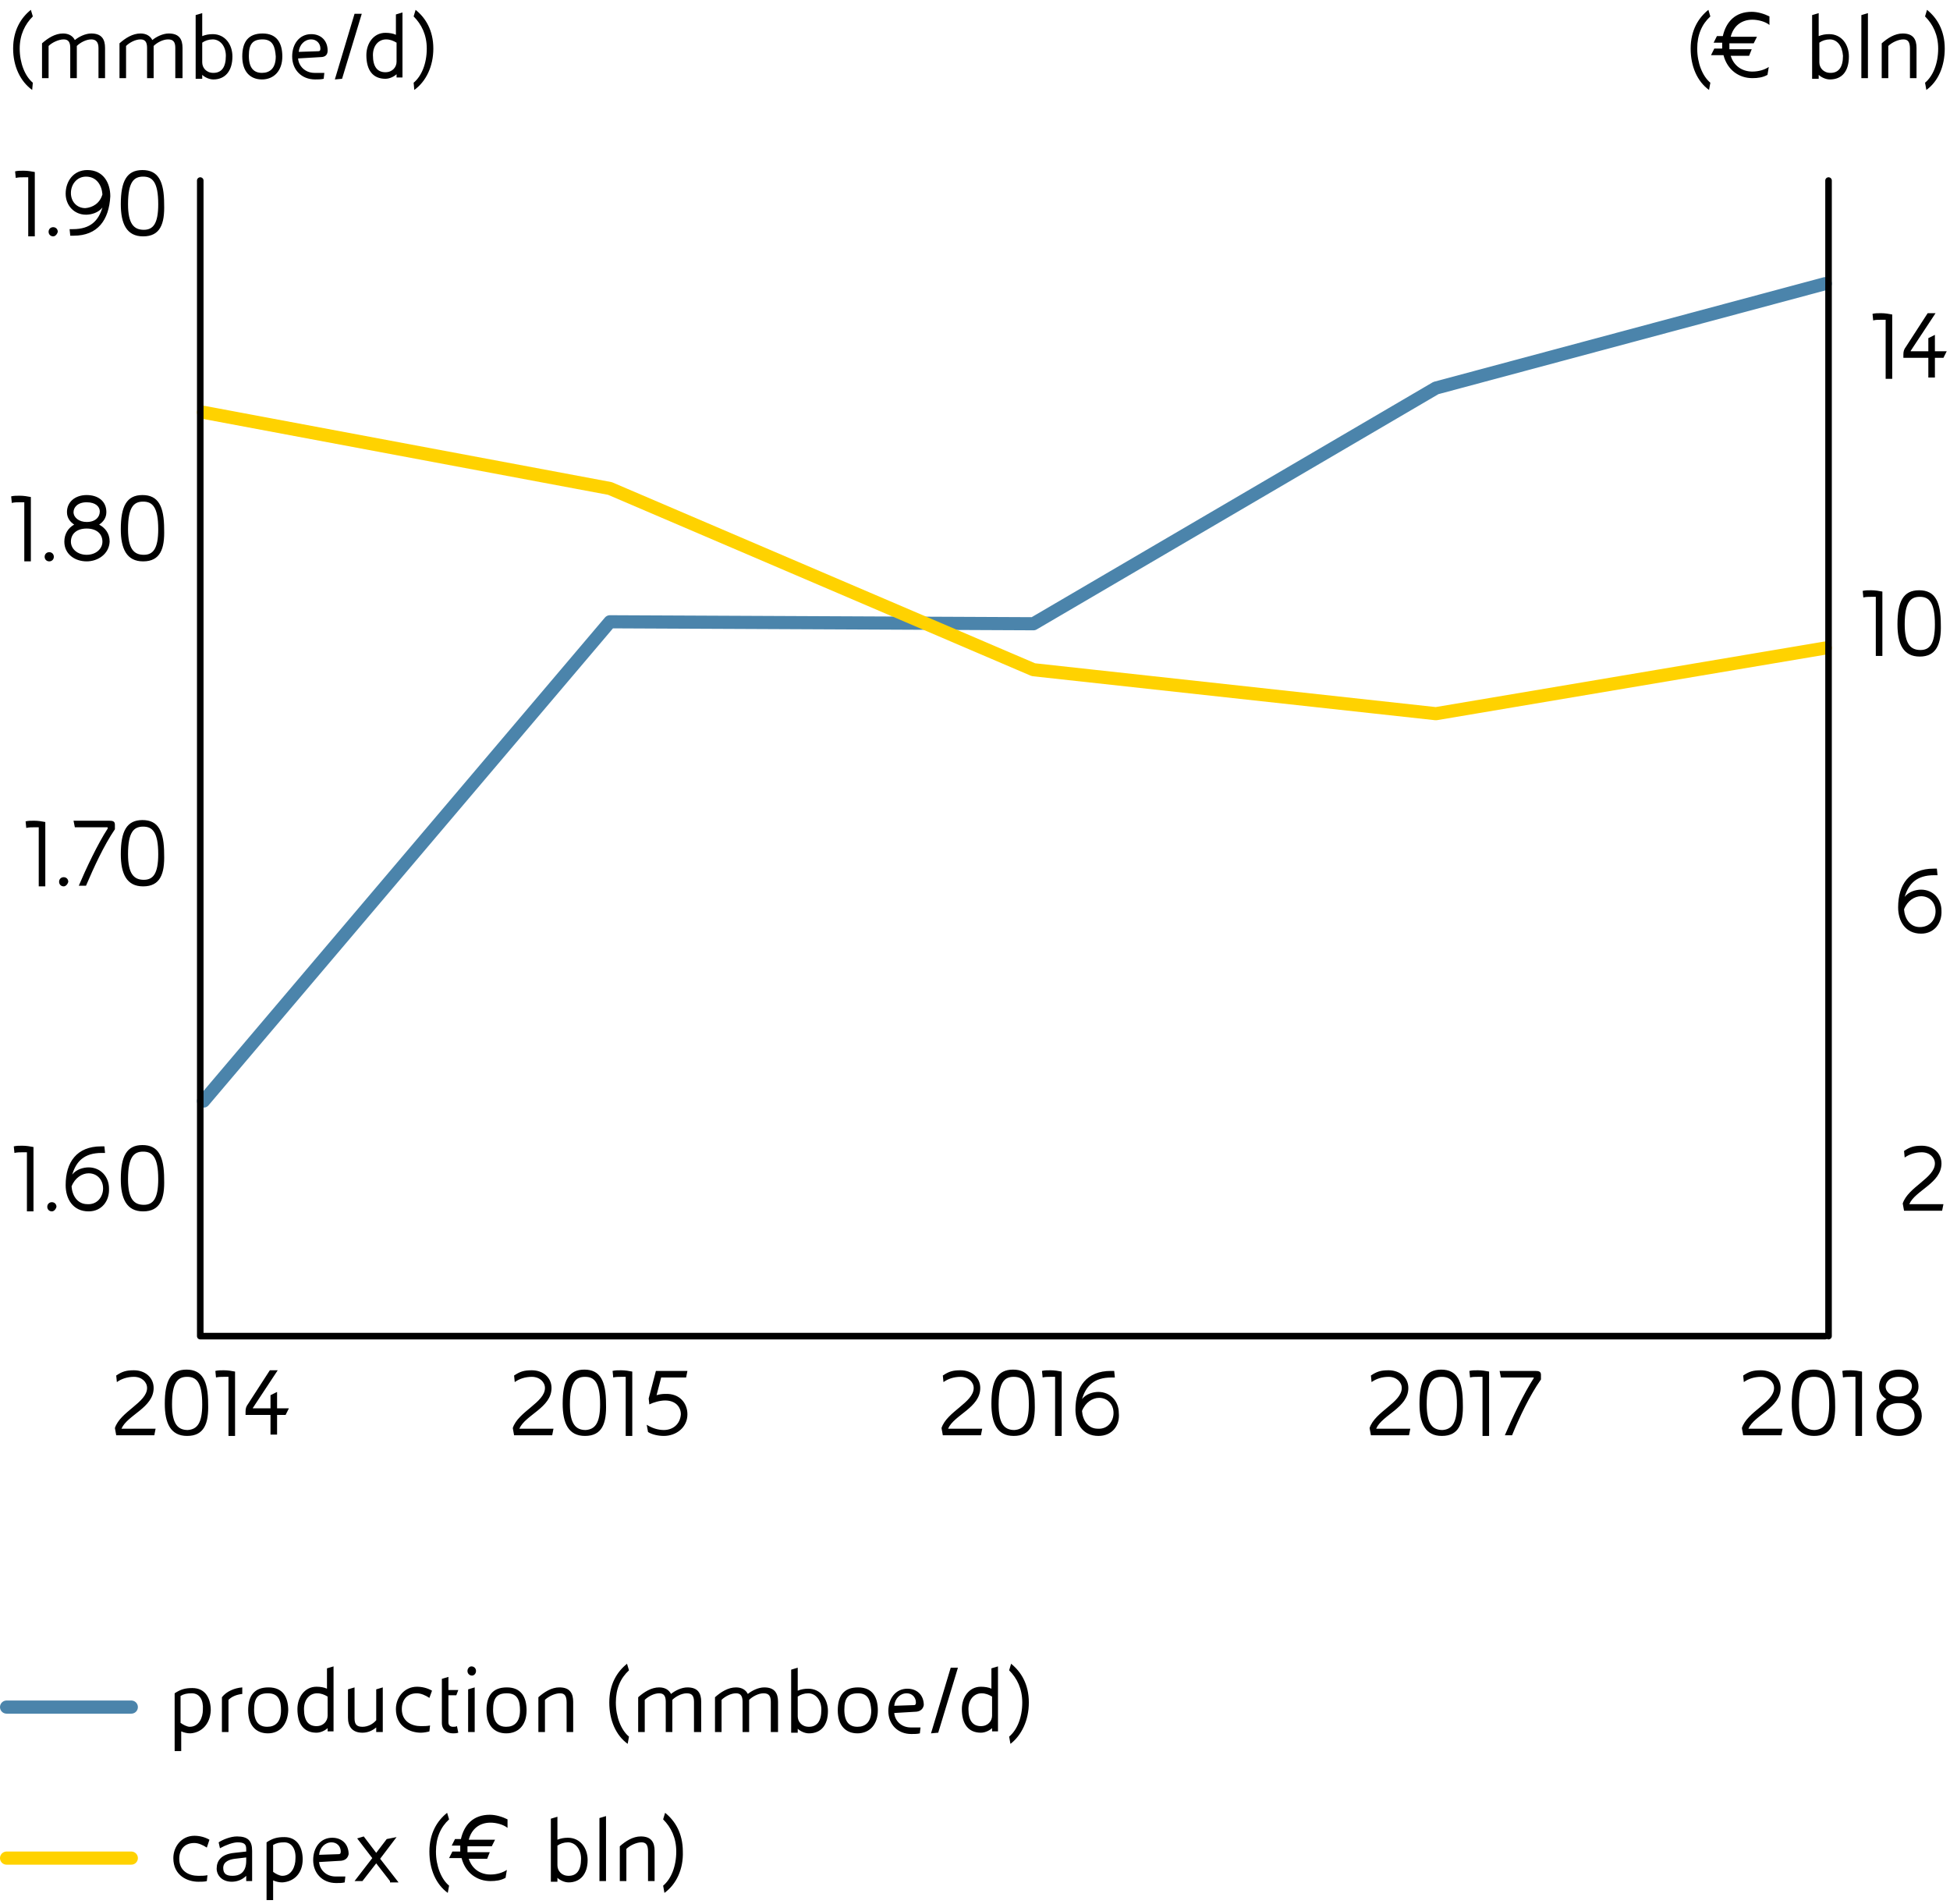<svg xmlns="http://www.w3.org/2000/svg" width="297" height="290" viewBox="0 0 297 290"><style>.st35{stroke:#4b84ab;stroke-width:2}.st35,.st36,.st37{fill:none;stroke-linecap:round;stroke-linejoin:round;stroke-miterlimit:10}.st36{stroke-width:2;stroke:#ffd200}.st37{stroke:#000}.st57{display:inline}</style><g id="Grafik"><path d="M287.2 57.6v-8.9h-.7c-.4 0-.8 0-1.2.1l-.1-1c.4-.1.8-.1 1.3-.1.6 0 1.2.1 1.7.2v9.8h-1zM296 54.5h-1.3v3h-1v-3h-3.8V54c0-.5.1-.8.4-1.2l3.3-5.1h1.2l-3.5 5.3c-.1.2-.3.4-.3.5h2.7v-2l1-.5v2.5h1.8l-.5 1zM285.7 99.8v-8.9h-.7c-.4 0-.8 0-1.2.1l-.1-1c.4-.1.8-.1 1.3-.1.6 0 1.2.1 1.7.2v9.8h-1zM292.4 100c-2.5 0-3.4-1.9-3.4-4.9 0-3.5.9-5.2 3.3-5.2s3.3 1.7 3.3 5.2c.1 3-.7 4.9-3.2 4.9zm2.3-4.9c0-3.4-.9-4.2-2.3-4.2s-2.3.8-2.3 4.2c0 3 .9 3.9 2.4 3.9 1.4 0 2.2-.9 2.2-3.9zM292.6 142.2c-2.4 0-3.5-1.9-3.5-4 0-3.5 1.7-5.9 5.4-5.9h.5l.1 1h-.5c-2.7 0-3.9 1.3-4.5 3.3.6-.8 1.7-1.1 2.5-1.1 1.8 0 3.1 1.4 3.1 3.2.1 1.9-1.1 3.5-3.1 3.5zm2.2-3.4c0-1.3-.9-2.3-2.2-2.3-1 0-2.1.7-2.6 2 .1 1.4.9 2.7 2.4 2.7s2.4-1.1 2.4-2.4zM295.8 184.4H290l-.2-1.1c.8-2.5 4.9-3.9 4.9-6.1 0-.9-.8-1.7-2-1.7-1 0-1.9.3-2.6.8l-.1-1c.9-.6 1.5-.8 2.7-.8 1.7 0 3 1.1 3 2.7 0 3-4 4.1-4.9 6.2h5.2l-.2 1zM23.5 218.6h-5.8l-.2-1.1c.8-2.5 4.9-3.9 4.9-6.1 0-.9-.8-1.7-2-1.7-1 0-1.9.3-2.6.8l-.1-1c.9-.6 1.5-.8 2.7-.8 1.7 0 3 1.1 3 2.7 0 3-4 4.1-4.9 6.2h5.2l-.2 1zM28.5 218.7c-2.5 0-3.4-1.9-3.4-4.9 0-3.5.9-5.2 3.3-5.2s3.3 1.7 3.3 5.2c.1 3-.6 4.9-3.2 4.9zm2.3-4.8c0-3.4-.9-4.2-2.3-4.2s-2.3.8-2.3 4.2c0 3 .9 3.9 2.4 3.9 1.4-.1 2.2-1 2.2-3.9zM34.8 218.6v-8.9h-.7c-.4 0-.8 0-1.2.1l-.1-1c.4-.1.8-.1 1.3-.1.6 0 1.2.1 1.7.2v9.8h-1zM43.5 215.5h-1.3v3h-1v-3h-3.8v-.5c0-.5.1-.8.4-1.2l3.3-5.1h1.2l-3.5 5.3c-.1.2-.3.4-.3.5h2.7v-2l1-.5v2.5H44l-.5 1zM84.1 218.6h-5.8l-.2-1.1c.8-2.5 4.9-3.9 4.9-6.1 0-.9-.8-1.7-2-1.7-1 0-1.9.3-2.6.8l-.1-1c.9-.6 1.5-.8 2.7-.8 1.7 0 3 1.1 3 2.7 0 3-4 4.1-4.9 6.2h5.2l-.2 1zM89.1 218.7c-2.5 0-3.4-1.9-3.4-4.9 0-3.5.9-5.2 3.3-5.2s3.3 1.7 3.3 5.2c.1 3-.6 4.9-3.2 4.9zm2.3-4.8c0-3.4-.9-4.2-2.3-4.2s-2.3.8-2.3 4.2c0 3 .9 3.9 2.4 3.9 1.4-.1 2.2-1 2.2-3.9zM95.3 218.6v-8.9h-.7c-.4 0-.8 0-1.2.1l-.1-1c.4-.1.8-.1 1.3-.1.6 0 1.2.1 1.7.2v9.8h-1zM104.7 215.4c0 2-1.7 3.3-3.6 3.3-.8 0-1.8-.2-2.4-.6l-.2-1.1c.8.5 1.7.8 2.6.8 1.4 0 2.5-.9 2.6-2.4 0-1.1-.8-2.1-2.4-2.1-.8 0-1.8.3-2.4.6l-.1-.9 1.1-4.2h4.8l-.2 1h-3.8l-.7 2.7c.3-.1.8-.2 1.3-.2 2.3-.1 3.4 1.5 3.4 3.1zM149.4 218.6h-5.8l-.2-1.1c.8-2.5 4.9-3.9 4.9-6.1 0-.9-.8-1.7-2-1.7-1 0-1.9.3-2.6.8l-.1-1c.9-.6 1.5-.8 2.7-.8 1.7 0 3 1.1 3 2.7 0 3-4 4.1-4.9 6.2h5.2l-.2 1zM154.4 218.7c-2.5 0-3.4-1.9-3.4-4.9 0-3.5.9-5.2 3.3-5.2s3.3 1.7 3.3 5.2c.1 3-.6 4.9-3.2 4.9zm2.3-4.8c0-3.4-.9-4.2-2.3-4.2s-2.3.8-2.3 4.2c0 3 .9 3.9 2.4 3.9 1.4-.1 2.2-1 2.2-3.9zM160.7 218.6v-8.9h-.7c-.4 0-.8 0-1.2.1l-.1-1c.4-.1.8-.1 1.3-.1.6 0 1.2.1 1.7.2v9.8h-1zM167.3 218.7c-2.4 0-3.5-1.9-3.5-4 0-3.5 1.7-5.9 5.4-5.9h.5l.1 1h-.5c-2.7 0-3.9 1.3-4.5 3.3.6-.8 1.7-1.1 2.5-1.1 1.8 0 3.1 1.4 3.1 3.2.2 1.9-1 3.5-3.1 3.5zm2.3-3.5c0-1.3-.9-2.3-2.2-2.3-1 0-2.1.7-2.6 2 .1 1.4.9 2.7 2.4 2.7 1.5.1 2.4-1.1 2.4-2.4z"/><g><path d="M214.6 218.6h-5.8l-.2-1.1c.8-2.5 4.9-3.9 4.9-6.1 0-.9-.8-1.7-2-1.7-1 0-1.9.3-2.6.8l-.1-1c.9-.6 1.5-.8 2.7-.8 1.7 0 3 1.1 3 2.7 0 3-4 4.1-4.9 6.2h5.2l-.2 1zM219.6 218.7c-2.5 0-3.4-1.9-3.4-4.9 0-3.5.9-5.2 3.3-5.2s3.3 1.7 3.3 5.2c.1 3-.6 4.9-3.2 4.9zm2.3-4.8c0-3.4-.9-4.2-2.3-4.2s-2.3.8-2.3 4.2c0 3 .9 3.9 2.4 3.9 1.4-.1 2.2-1 2.2-3.9zM225.8 218.6v-8.9h-.7c-.4 0-.8 0-1.2.1l-.1-1c.4-.1.8-.1 1.3-.1.6 0 1.2.1 1.7.2v9.8h-1zM230.3 218.6h-1.1c1.1-2.6 2.9-6.4 4.4-8.7v-.1h-5l-.2-1h5.4c.6 0 .9.1.9.6v.7c-1.7 2.4-3.3 5.8-4.4 8.5z"/></g><g><path d="M271.3 218.6h-5.8l-.2-1.1c.8-2.5 4.9-3.9 4.9-6.1 0-.9-.8-1.7-2-1.7-1 0-1.9.3-2.6.8l-.1-1c.9-.6 1.5-.8 2.7-.8 1.7 0 3 1.1 3 2.7 0 3-4 4.1-4.9 6.2h5.2l-.2 1zM276.3 218.7c-2.5 0-3.4-1.9-3.4-4.9 0-3.5.9-5.2 3.3-5.2s3.3 1.7 3.3 5.2c.1 3-.6 4.9-3.2 4.9zm2.3-4.8c0-3.4-.9-4.2-2.3-4.2s-2.3.8-2.3 4.2c0 3 .9 3.9 2.4 3.9 1.4-.1 2.2-1 2.2-3.9zM282.6 218.6v-8.9h-.7c-.4 0-.8 0-1.2.1l-.1-1c.4-.1.8-.1 1.3-.1.6 0 1.2.1 1.7.2v9.8h-1zM289.2 218.7c-1.8 0-3.4-1.1-3.4-3 0-1.2.6-2.1 1.5-2.6-.6-.4-1.1-1-1.1-1.9 0-1.6 1.3-2.6 3-2.6s3 .9 3 2.6c0 .9-.5 1.5-1.1 1.9.9.5 1.6 1.3 1.6 2.6-.1 1.9-1.8 3-3.5 3zm0-5c-1.5 0-2.4.8-2.4 2 0 1.1 1 2 2.4 2s2.4-.9 2.4-2c0-1.2-.9-2-2.4-2zm2-2.6c0-.7-.6-1.4-2-1.4s-2 .8-2 1.5c0 .8.8 1.5 2 1.5 1.4 0 2-.8 2-1.6z"/></g><path class="st35" d="M20 260H1"/><path class="st36" d="M20 283H1"/><path class="st35" d="M278 43.2l-59.3 15.9L157.4 95l-64.5-.3-61.9 73"/><path class="st36" d="M31 62.8l61.9 11.6 64.5 27.6 61.3 6.7 59.3-10"/><path class="st37" d="M30.5 203.5H278M30.5 203.5v-176M278.5 203.5v-176"/></g><g id="EN"><path d="M29 264c-.5 0-.9-.1-1.4-.3v3h-1v-8.8c.9-.6 1.6-.8 2.7-.8 2 0 2.8 1.6 2.8 3.4-.1 2.2-1.5 3.4-3.1 3.5zm.2-6.1c-.7 0-1.2.1-1.7.4v4.1c.4.3 1 .6 1.4.6 1.4 0 2-1.4 2-2.6.1-1.5-.5-2.5-1.7-2.5zM36.9 258c-.9.1-1.6.4-2.1.9v4.9h-1v-5.3c.7-.9 1.9-1.4 3.1-1.5v1zM40.8 264c-1.8 0-3-1.2-3-3.5 0-2.2.9-3.5 3.1-3.5s3 1.5 3 3.5c-.1 2.2-1.3 3.5-3.1 3.5zm0-6.1c-1.5 0-2.1.7-2.1 2.5 0 1.9.8 2.6 2 2.6s2.1-.7 2.1-2.5c0-1.4-.3-2.6-2-2.6zM49.9 263.8v-.6c-.3.3-1 .7-1.7.7-1.9 0-2.9-1.3-2.9-3.6 0-1.8 1.1-3.4 2.9-3.4.6 0 1.2.1 1.6.3v-3.1l1-.3v9.9h-.9zm0-5.4c-.5-.3-1-.5-1.6-.5-1.1 0-2 .9-2 2.4 0 1.8.7 2.6 1.9 2.6 1.1 0 1.7-.8 1.7-1.6v-2.9zM57.3 263.8v-.7c-.6.5-1.3.8-2.1.8-1.6 0-2.2-1-2.2-2.3v-4.3l1-.3v4.7c0 .9.3 1.3 1.2 1.3.8 0 1.6-.4 2.1-1v-4.7l1-.3v6.8h-1zM65.4 258.6c-.6-.4-1.3-.7-1.9-.7-1.5 0-2.3 1-2.3 2.4 0 1.9 1.5 2.6 2.9 2.6.4 0 1 0 1.4-.1l-.1.9c-.3.1-.9.2-1.3.2-1.6 0-3.8-.9-3.8-3.6 0-1.8 1.3-3.4 3.2-3.4.8 0 1.6.2 2.3.6l-.4 1.1zM69.5 258.2h-1.2v4.1c0 .5.3.7.7.7.2 0 .4 0 .6-.1l.2 1c-.3.1-.6.1-.8.1-.9 0-1.7-.5-1.7-1.6v-6.7l1-.3v2h1.5l-.3.8zM71.9 255.2c-.4 0-.7-.3-.7-.7 0-.4.3-.7.6-.7.4 0 .7.3.7.7 0 .4-.3.7-.6.7zm-.6 8.6v-6.5l1-.3v6.8h-1zM77.1 264c-1.8 0-3-1.2-3-3.5 0-2.2.9-3.5 3.1-3.5s3 1.5 3 3.5c0 2.2-1.2 3.5-3.1 3.5zm.1-6.1c-1.5 0-2.1.7-2.1 2.5 0 1.9.8 2.6 2 2.6s2.1-.7 2.1-2.5c0-1.4-.3-2.6-2-2.6zM86.3 263.8v-4.5c0-1-.3-1.4-1-1.4-.8 0-1.8.5-2.3 1v4.9h-1v-5.3c.9-.8 2-1.5 3.2-1.5 1.6 0 2.1.9 2.1 2.2v4.6h-1zM95.6 265.6c-1.8-1.3-2.8-3.6-2.8-6.3 0-2.8 1.2-4.7 2.7-5.9l.3 1c-1.3 1.2-2 2.8-2 4.9 0 2.2.8 4.2 2 5.2l-.2 1.1zM105.7 263.8v-4.6c0-.9-.3-1.3-1.1-1.3s-1.7.5-2.2 1V263.8h-1v-4.6c0-.9-.3-1.3-1-1.3-.8 0-1.7.5-2.2 1v4.9h-1v-5.3c.9-.8 2-1.5 3.2-1.5.9 0 1.5.4 1.8 1 .6-.5 1.6-1 2.5-1 1.6 0 2.1.9 2.1 2.2v4.6h-1.1zM117.4 263.8v-4.6c0-.9-.3-1.3-1.1-1.3s-1.7.5-2.2 1V263.8h-1v-4.6c0-.9-.3-1.3-1-1.3-.8 0-1.7.5-2.2 1v4.9h-1v-5.3c.9-.8 2-1.5 3.2-1.5.9 0 1.5.4 1.8 1 .6-.5 1.6-1 2.5-1 1.6 0 2.1.9 2.1 2.2v4.6h-1.1zM123.2 264c-.7 0-1.4-.4-1.7-.7v.6h-1v-9.6l1-.3v3.5c.5-.2 1-.3 1.6-.3 1.9 0 3 1.6 3 3.4 0 2.1-1 3.4-2.9 3.4zm-.1-6.1c-.6 0-1.2.2-1.6.5v3c0 .8.6 1.6 1.7 1.6 1.2 0 1.9-.8 1.9-2.6 0-1.5-.9-2.5-2-2.5zM130.6 264c-1.8 0-3-1.2-3-3.5 0-2.2.9-3.5 3.1-3.5s3 1.5 3 3.5c0 2.2-1.3 3.5-3.1 3.5zm.1-6.1c-1.5 0-2.1.7-2.1 2.5 0 1.9.8 2.6 2 2.6s2.1-.7 2.1-2.5c-.1-1.4-.4-2.6-2-2.6zM139.6 260.7l-3.4.2c.1 1.2 1.1 2.2 2.5 2.2h1.5l-.1.9c-.4.1-.8.1-1.3.1-2.1 0-3.5-1.5-3.5-3.5 0-1.9 1.1-3.4 2.9-3.4 1.5 0 2.5 1 2.5 2.5-.1.5-.4.9-1.1 1zm-.1-1.4c0-.8-.6-1.4-1.4-1.4-1 0-1.8.8-1.9 1.9l3-.1c.2 0 .3-.1.3-.4zM142.9 263.9l-1.1.1 3-10h1.1l-3 9.9zM151.1 263.8v-.6c-.3.3-1 .7-1.7.7-1.9 0-2.9-1.3-2.9-3.6 0-1.8 1.1-3.4 2.9-3.4.6 0 1.2.1 1.6.3v-3.1l1-.3v9.9h-.9zm0-5.4c-.5-.3-1-.5-1.6-.5-1.1 0-2 .9-2 2.4 0 1.8.7 2.6 1.9 2.6 1.1 0 1.7-.8 1.7-1.6v-2.9zM153.9 265.6l-.2-1.1c1.2-1 2-2.9 2-5.2 0-2.1-.8-3.7-2-4.9l.3-1c1.5 1.2 2.7 3.1 2.7 5.9 0 2.7-1.1 5-2.8 6.3z"/><g><path d="M260.3 13.7c-1.8-1.3-2.8-3.6-2.8-6.3 0-2.8 1.2-4.7 2.7-5.9l.3 1c-1.3 1.2-2 2.8-2 4.9 0 2.2.8 4.2 2 5.2l-.2 1.1zM269.5 3.8c-.6-.5-1.7-.8-2.6-.8-1.7 0-2.9 1-3.3 2.6h4l-.5 1h-3.7v.9h3.4l-.4 1h-2.8c.5 1.6 1.8 2.4 3.3 2.4 1 0 1.9-.3 2.5-.7l-.2 1.2c-.7.4-1.5.5-2.3.5-2 0-3.8-1.2-4.4-3.5h-1.9l.5-1h1.2v-.5-.4H261l.5-1h.9c.5-2.2 1.9-3.7 4.4-3.7.9 0 1.9.3 2.7.7v1.3zM278.7 12.1c-.7 0-1.4-.4-1.7-.7v.6h-1V2.3l1-.3v3.5c.5-.2 1-.3 1.6-.3 1.9 0 3 1.6 3 3.4 0 2.2-1 3.5-2.9 3.5zm0-6.1c-.6 0-1.2.2-1.6.5v3c0 .8.6 1.6 1.7 1.6 1.2 0 1.9-.8 1.9-2.6-.1-1.5-.9-2.5-2-2.5zM283.5 11.9V2.3l1-.3v9.9h-1zM290.9 11.9V7.4c0-1-.3-1.4-1-1.4-.8 0-1.8.5-2.3 1v4.9h-1V6.6c.9-.8 2-1.5 3.2-1.5 1.6 0 2.1.9 2.1 2.2v4.6h-1zM293.4 13.7l-.2-1.1c1.2-1 2-2.9 2-5.2 0-2.1-.8-3.7-2-4.9l.3-1c1.5 1.2 2.7 3.1 2.7 5.9 0 2.7-1 5-2.8 6.3z"/></g><g><path d="M4.9 13.7C3.1 12.4 2 10.1 2 7.4c0-2.8 1.2-4.7 2.7-5.9l.3 1C3.8 3.7 3 5.3 3 7.4c0 2.2.8 4.2 2 5.2l-.1 1.1zM15 11.9V7.3c0-.9-.4-1.3-1.1-1.3-.8 0-1.7.5-2.2 1V11.9h-1V7.3c0-.9-.3-1.3-1-1.3-.8 0-1.8.5-2.3 1v4.9h-1V6.6c.9-.8 2-1.5 3.2-1.5.9 0 1.5.4 1.8 1 .6-.5 1.6-1 2.5-1 1.6 0 2.1.9 2.1 2.2v4.6h-1zM26.7 11.9V7.3c0-.9-.3-1.3-1.1-1.3s-1.7.5-2.2 1V11.9h-1V7.3c0-.9-.3-1.3-1-1.3-.8 0-1.7.5-2.2 1v4.9h-1V6.6c.9-.8 2-1.5 3.2-1.5.9 0 1.5.4 1.8 1 .6-.5 1.6-1 2.5-1 1.6 0 2.1.9 2.1 2.2v4.6h-1.1zM32.5 12.1c-.7 0-1.4-.4-1.7-.7v.6h-1V2.3l1-.3v3.5c.5-.2 1-.3 1.6-.3 1.9 0 3 1.6 3 3.4 0 2.2-1.1 3.5-2.9 3.5zM32.4 6c-.6 0-1.2.2-1.6.5v3c0 .8.6 1.6 1.7 1.6 1.2 0 1.9-.8 1.9-2.6 0-1.5-.9-2.5-2-2.5zM39.9 12.1c-1.8 0-3-1.2-3-3.5 0-2.2.9-3.5 3.1-3.5s3 1.5 3 3.5c0 2.2-1.3 3.5-3.1 3.5zM40 6c-1.5 0-2.1.7-2.1 2.5 0 1.9.8 2.6 2 2.6s2.1-.7 2.1-2.5c-.1-1.4-.4-2.6-2-2.6zM48.8 8.7l-3.4.2c.1 1.2 1.1 2.2 2.5 2.2h1.5l-.1.9c-.4.1-.8.1-1.3.1-2.1 0-3.5-1.5-3.5-3.5 0-1.9 1.1-3.4 2.9-3.4 1.5 0 2.5 1 2.5 2.5 0 .6-.3 1-1.1 1zm0-1.3c0-.8-.6-1.4-1.4-1.4-1 0-1.8.8-1.9 1.9l3-.1c.2 0 .3-.1.3-.4zM52.1 12l-1.1.1 3-10h1.1l-3 9.9zM60.4 11.9v-.6c-.3.3-1 .7-1.7.7-1.9 0-2.9-1.3-2.9-3.6 0-1.8 1.1-3.4 2.9-3.4.6 0 1.2.1 1.6.3V2.2l1-.3v9.9h-.9zm0-5.4c-.5-.3-1-.5-1.6-.5-1.1 0-2 .9-2 2.4 0 1.8.7 2.6 1.9 2.6 1.1 0 1.7-.8 1.7-1.6V6.5zM63.1 13.7l-.1-1.1c1.2-1 2-2.9 2-5.2 0-2.1-.8-3.7-2-4.9l.3-1C64.8 2.7 66 4.6 66 7.4c0 2.7-1.1 5-2.9 6.3z"/></g><g id="capex..._4_"><path d="M31.5 281.4c-.6-.4-1.3-.7-1.9-.7-1.5 0-2.3 1-2.3 2.4 0 1.9 1.5 2.6 2.9 2.6.4 0 1 0 1.4-.1l-.1.9c-.3.1-.9.1-1.3.1-1.6 0-3.8-.9-3.8-3.6 0-1.8 1.3-3.4 3.2-3.4.8 0 1.6.2 2.3.6l-.4 1.2zM37.5 286.5v-.8c-.6.6-1.4.9-2.2.9-1.5 0-2.3-1-2.3-2 0-1.2.7-2.2 2.7-2.4l1.8-.2v-.4c0-.7-.3-1-1.3-1-.7 0-1.8.4-2.7.9l-.2-.9c.6-.4 1.8-.9 2.8-.9 1.7 0 2.3.7 2.3 2.2v4.6h-.9zm0-3.6l-1.7.2c-.8.1-1.8.4-1.8 1.4 0 .9.5 1.2 1.4 1.2 1.3 0 2.1-.7 2.1-2.3v-.5zM43 286.7c-.5 0-.9-.1-1.4-.3v3h-1v-8.8c.9-.6 1.6-.8 2.7-.8 2 0 2.8 1.6 2.8 3.4 0 2.2-1.4 3.4-3.1 3.5zm.3-6.1c-.7 0-1.2.1-1.7.4v4.1c.4.3 1 .6 1.4.6 1.4 0 2-1.4 2-2.6.1-1.5-.6-2.5-1.7-2.5zM52 283.4l-3.4.2c.1 1.2 1.1 2.2 2.5 2.2h1.5l-.1.9c-.4.1-.8.1-1.3.1-2.1 0-3.5-1.5-3.5-3.5 0-1.9 1.1-3.4 2.9-3.4 1.5 0 2.5 1 2.5 2.5-.1.5-.4.9-1.1 1zm-.1-1.4c0-.8-.6-1.4-1.4-1.4-1 0-1.8.8-1.9 1.9l3-.1c.2 0 .3-.1.3-.4zM59.4 286.5l-2.1-2.7-2.1 2.7H54l2.7-3.5-2.3-3 1-.3 1.9 2.5 1.6-2.1 1.5-.3-2.5 3.3 2.8 3.6h-1.3zM68.2 288.3c-1.8-1.3-2.8-3.6-2.8-6.3 0-2.8 1.2-4.7 2.7-5.9l.3 1c-1.3 1.2-2 2.8-2 4.9 0 2.2.8 4.2 2 5.2l-.2 1.1z"/><path d="M77.3 278.4c-.6-.5-1.7-.8-2.6-.8-1.7 0-2.9 1-3.3 2.6h4l-.5 1h-3.7v.9h3.4l-.4 1h-2.8c.5 1.6 1.8 2.4 3.3 2.4 1 0 1.9-.3 2.5-.7L77 286c-.7.4-1.5.5-2.3.5-2 0-3.8-1.2-4.4-3.5h-1.9l.5-1h1.2v-.5-.4h-1.3l.5-1h.9c.5-2.2 1.9-3.7 4.4-3.7.9 0 1.9.3 2.7.7v1.3zM86.6 286.7c-.7 0-1.4-.4-1.7-.7v.6h-1V277l1-.3v3.5c.5-.2 1-.3 1.6-.3 1.9 0 3 1.6 3 3.4 0 2.1-1.1 3.4-2.9 3.4zm-.1-6.1c-.6 0-1.2.2-1.6.5v3c0 .8.6 1.6 1.7 1.6 1.2 0 1.9-.8 1.9-2.6 0-1.5-.9-2.5-2-2.5zM91.3 286.5v-9.6l1-.3v9.9h-1zM98.7 286.5V282c0-1-.3-1.4-1-1.4-.8 0-1.8.5-2.3 1v4.9h-1v-5.3c.9-.8 2-1.5 3.2-1.5 1.6 0 2.1.9 2.1 2.2v4.6h-1zM101.2 288.3l-.2-1.1c1.2-1 2-2.9 2-5.2 0-2.1-.8-3.7-2-4.9l.3-1c1.5 1.2 2.7 3.1 2.7 5.9.1 2.7-1 5-2.8 6.3z"/></g><g><path d="M4.3 35.9V27h-.7c-.4 0-.8 0-1.2.1l-.1-1c.4-.1.8-.1 1.3-.1.6 0 1.2.1 1.7.2V36h-1zM8.1 36c-.4 0-.7-.3-.7-.7 0-.4.3-.7.7-.7.4 0 .7.3.7.7-.1.4-.4.7-.7.7zM11.2 35.9h-.5l-.1-1h.5c2.7 0 3.9-1.3 4.5-3.3-.6.8-1.7 1.1-2.5 1.1-1.8 0-3.1-1.4-3.1-3.2 0-1.9 1.2-3.6 3.3-3.6 2.4 0 3.5 1.9 3.5 4-.2 3.6-1.9 6-5.6 6zm4.4-6.3c-.1-1.4-.9-2.7-2.5-2.7-1.4 0-2.3 1.2-2.3 2.5s.9 2.3 2.2 2.3c1.1-.1 2.2-.7 2.6-2.1zM21.8 36c-2.5 0-3.4-1.9-3.4-4.9 0-3.5.9-5.2 3.3-5.2s3.3 1.7 3.3 5.2c.1 3-.6 4.9-3.2 4.9zm2.3-4.9c0-3.4-.9-4.2-2.3-4.2s-2.3.8-2.3 4.2c0 3 .9 3.9 2.4 3.9 1.4 0 2.2-.9 2.2-3.9z"/></g><g><path d="M3.7 85.4v-8.9H3c-.4 0-.8 0-1.2.1l-.1-1c.4-.1.8-.1 1.3-.1.6 0 1.2.1 1.7.2v9.8h-1zM7.5 85.5c-.4 0-.7-.3-.7-.7 0-.4.3-.7.7-.7.4 0 .7.3.7.7 0 .4-.3.7-.7.7zM13.2 85.5c-1.8 0-3.4-1.1-3.4-3 0-1.2.6-2.1 1.5-2.6-.6-.4-1.1-1-1.1-1.9 0-1.6 1.3-2.6 3-2.6s3 .9 3 2.6c0 .9-.5 1.5-1.1 1.9.9.5 1.6 1.3 1.6 2.6-.1 1.9-1.8 3-3.5 3zm0-5c-1.5 0-2.4.8-2.4 2 0 1.1 1 2 2.4 2s2.4-.9 2.4-2c0-1.2-.9-2-2.4-2zm2-2.6c0-.7-.6-1.4-2-1.4s-2 .8-2 1.5c0 .8.8 1.5 2 1.5 1.4 0 2-.8 2-1.6zM21.8 85.5c-2.5 0-3.4-1.9-3.4-4.9 0-3.5.9-5.2 3.3-5.2s3.3 1.7 3.3 5.2c.1 3-.6 4.9-3.2 4.9zm2.3-4.9c0-3.4-.9-4.2-2.3-4.2s-2.3.8-2.3 4.2c0 3 .9 3.9 2.4 3.9 1.4 0 2.2-.9 2.2-3.9z"/></g><g><path d="M5.9 134.9V126h-.7c-.4 0-.8 0-1.2.1l-.1-1c.4-.1.8-.1 1.3-.1.6 0 1.2.1 1.7.2v9.8h-1zM9.7 135c-.4 0-.7-.3-.7-.7 0-.4.3-.7.7-.7.4 0 .7.3.7.7-.1.4-.4.7-.7.7zM13.1 134.9H12c1.1-2.6 2.9-6.4 4.4-8.7v-.2h-5l-.2-1h5.4c.6 0 .9.1.9.6v.7c-1.7 2.5-3.2 5.8-4.4 8.6zM21.8 135c-2.5 0-3.4-1.9-3.4-4.9 0-3.5.9-5.2 3.3-5.2s3.3 1.7 3.3 5.2c.1 3-.6 4.9-3.2 4.9zm2.3-4.9c0-3.4-.9-4.2-2.3-4.2s-2.3.8-2.3 4.2c0 3 .9 3.9 2.4 3.9 1.4 0 2.2-.9 2.2-3.9z"/></g><g><path d="M4.1 184.4v-8.9h-.7c-.4 0-.8 0-1.2.1l-.1-1c.4-.1.8-.1 1.3-.1.6 0 1.2.1 1.7.2v9.8h-1zM7.9 184.5c-.4 0-.7-.3-.7-.7 0-.4.3-.7.7-.7.4 0 .7.3.7.7-.1.4-.4.7-.7.7zM13.5 184.5c-2.4 0-3.5-1.9-3.5-4 0-3.5 1.7-5.9 5.4-5.9h.5l.1 1h-.5c-2.7 0-3.9 1.3-4.5 3.3.6-.8 1.7-1.1 2.5-1.1 1.8 0 3.1 1.4 3.1 3.2.1 1.9-1.1 3.5-3.1 3.5zm2.2-3.5c0-1.3-.9-2.3-2.2-2.3-1 0-2.1.7-2.6 2 .1 1.4.9 2.7 2.4 2.7 1.5.1 2.4-1.1 2.4-2.4zM21.8 184.5c-2.5 0-3.4-1.9-3.4-4.9 0-3.5.9-5.2 3.3-5.2s3.3 1.7 3.3 5.2c.1 3-.6 4.9-3.2 4.9zm2.3-4.9c0-3.4-.9-4.2-2.3-4.2s-2.3.8-2.3 4.2c0 3 .9 3.9 2.4 3.9 1.4 0 2.2-.9 2.2-3.9z"/></g></g></svg>